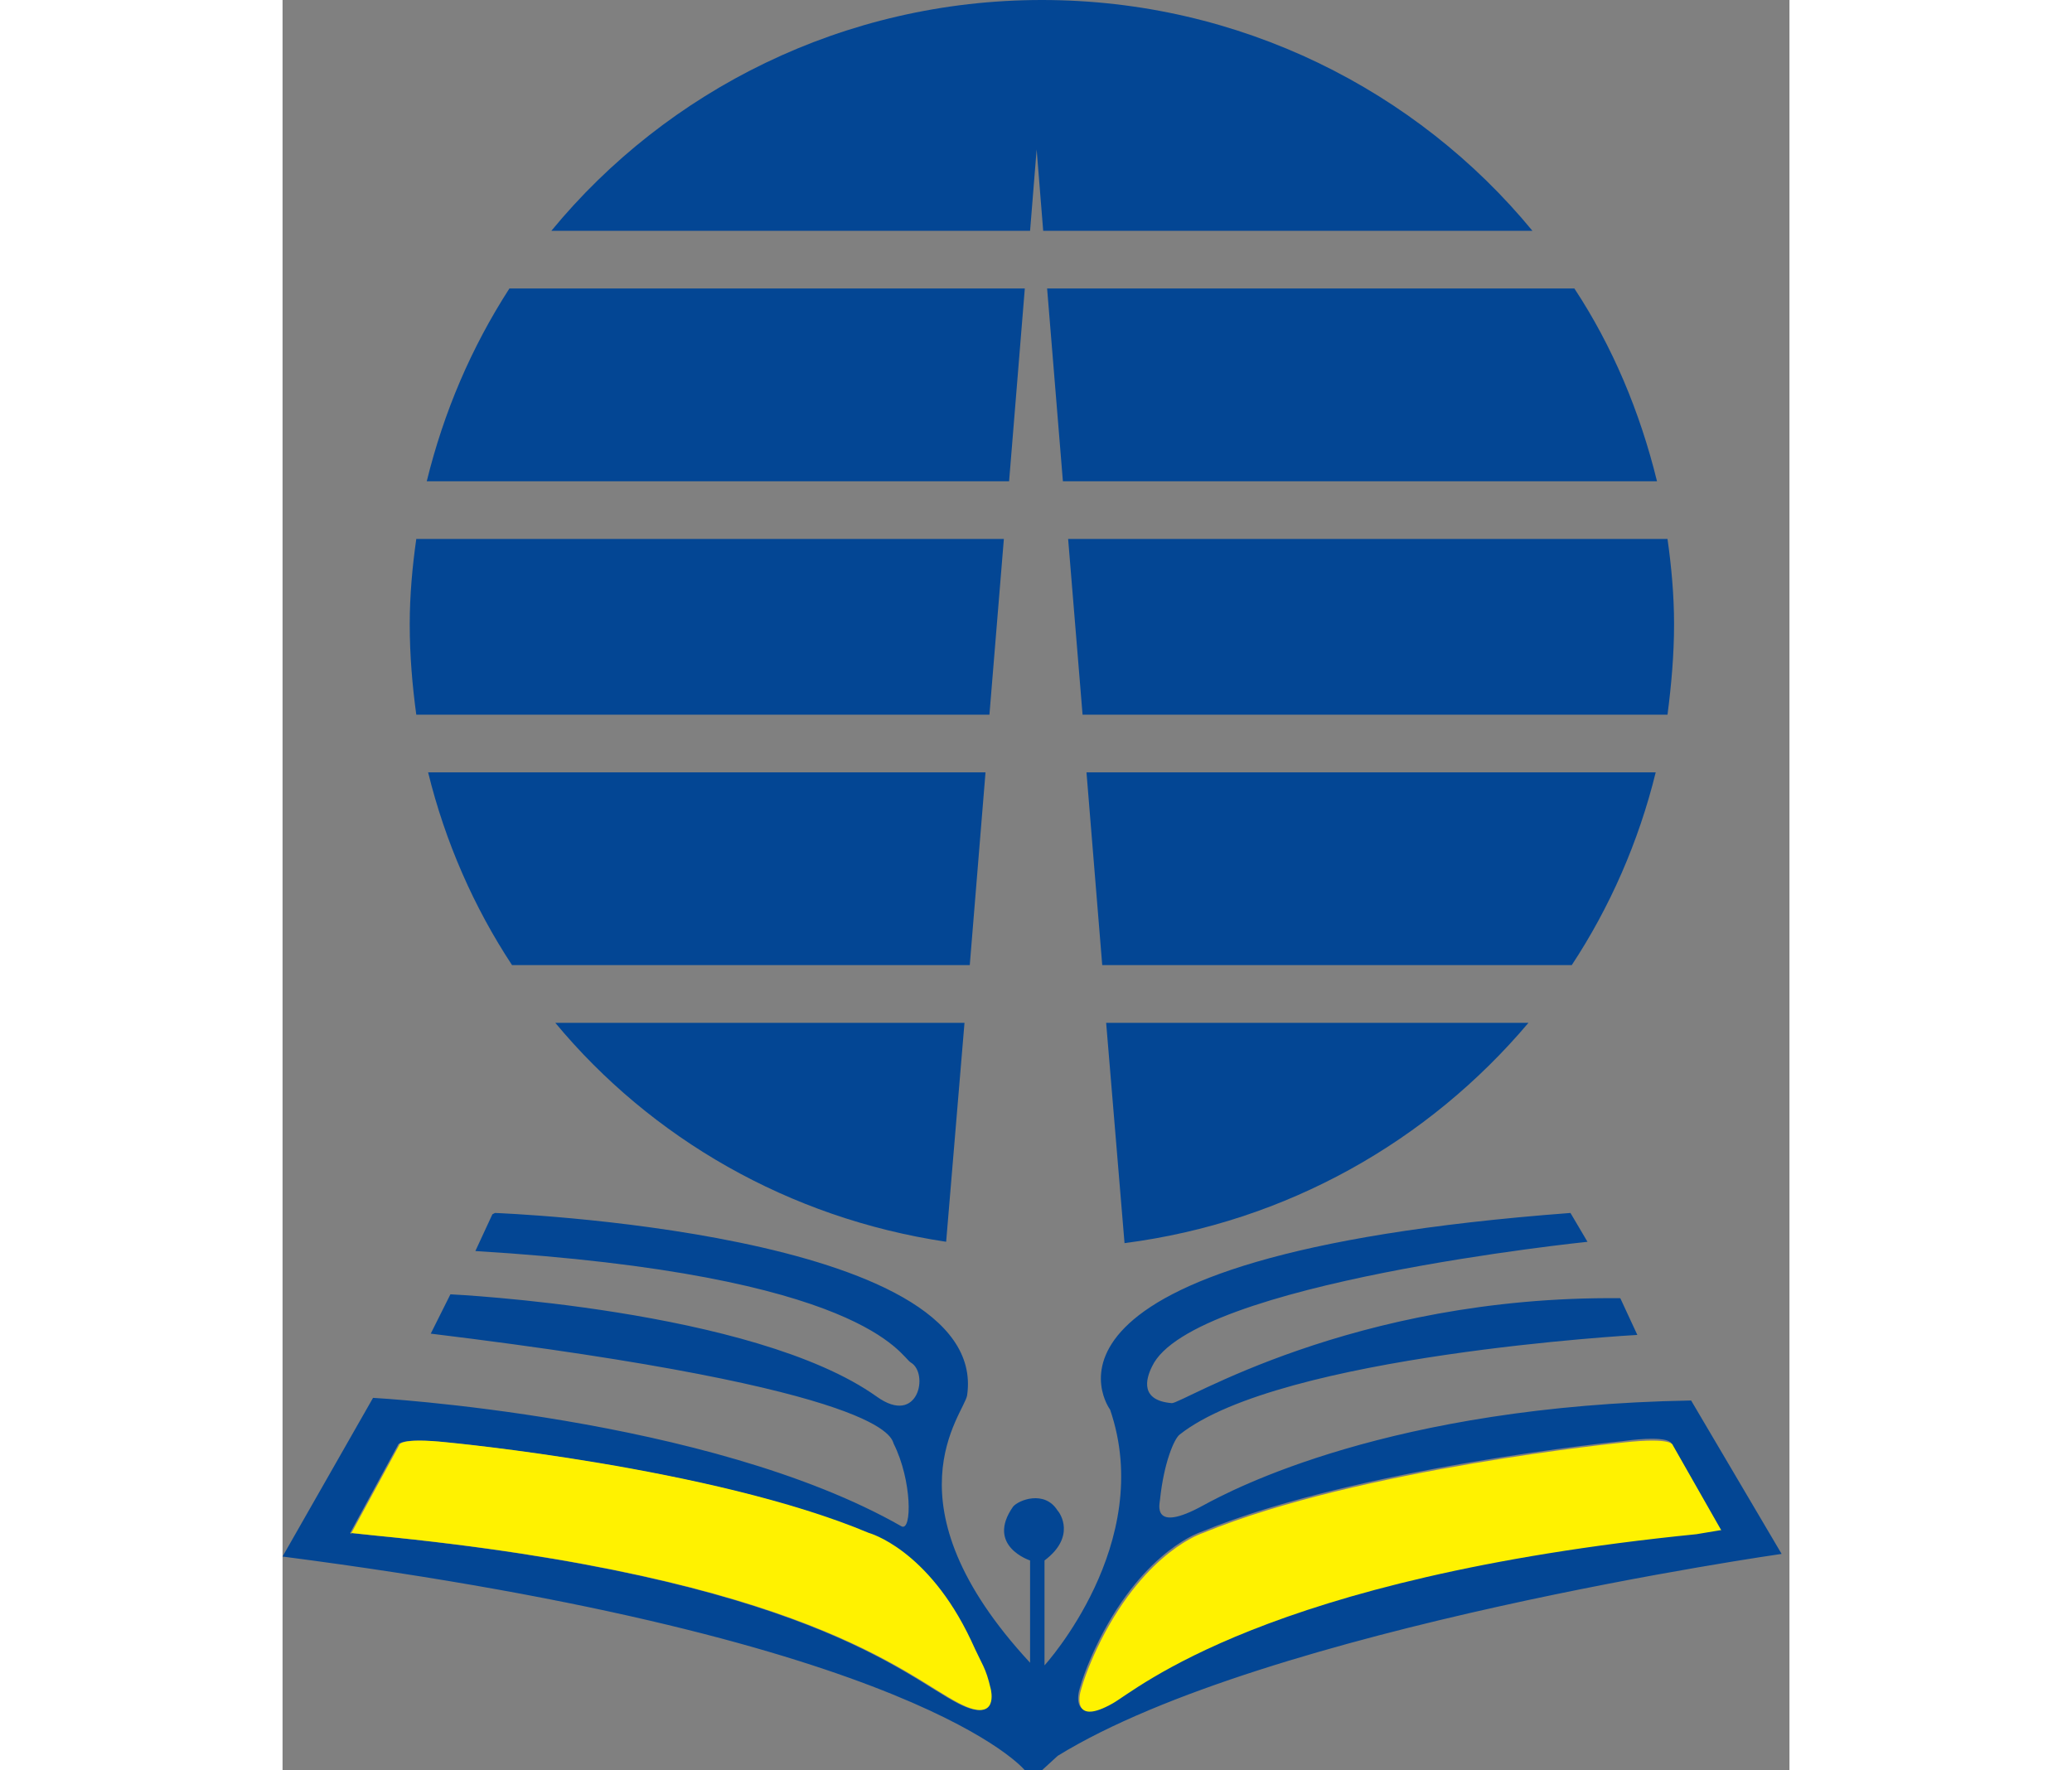 <svg width="55"  viewBox="0 0 40 47" fill="none" xmlns="http://www.w3.org/2000/svg">
<rect x="0" y="0" width="40" height="47" fill="#808080" stroke="none"/>
<path d="M6.092 25.623C5.082 24.091 4.316 22.35 3.864 20.505H18.66L18.242 25.623H6.126H6.092ZM17.615 32.968C13.437 32.342 9.782 30.218 7.24 27.155H18.102L17.615 32.968ZM33.072 27.155C30.426 30.288 26.666 32.447 22.35 33.004L21.862 27.155H33.072ZM36.45 20.505C35.997 22.35 35.231 24.091 34.221 25.623H21.758L21.34 20.505H36.45ZM36.763 14.309C36.867 15.04 36.937 15.806 36.937 16.572C36.937 17.372 36.867 18.173 36.763 18.974H21.236L20.853 14.309H36.763ZM34.291 7.659C35.301 9.191 36.032 10.932 36.484 12.777H20.714L20.295 7.659H34.291ZM7.136 6.127C10.2 2.402 14.9 0 20.157 0C25.413 0 30.113 2.402 33.177 6.127H20.191L20.017 3.969L19.843 6.127H7.171H7.136ZM3.828 12.777C4.281 10.932 5.012 9.225 6.022 7.659H19.703L19.286 12.777H3.828ZM3.376 16.572C3.376 15.806 3.446 15.04 3.55 14.309H19.147L18.764 18.974H3.55C3.446 18.208 3.376 17.407 3.376 16.572Z" fill="#034694"/>
<path d="M1.774 40.697L2.436 40.767C13.855 41.881 16.501 44.492 17.928 45.223C19.007 45.78 18.764 44.841 18.764 44.841C18.625 44.248 18.555 44.248 18.241 43.552C17.093 41.115 15.526 40.698 15.526 40.698C11.383 38.957 4.351 38.295 4.351 38.295C3.063 38.156 3.063 38.365 3.063 38.365L1.775 40.733V40.697H1.774ZM38.155 40.593L36.867 38.33C36.867 38.33 36.867 38.086 35.579 38.26C35.579 38.26 28.547 38.956 24.404 40.663C24.404 40.663 22.907 41.115 21.689 43.517C21.549 43.796 21.306 44.318 21.166 44.805C21.097 45.014 20.957 45.78 22.002 45.188C22.629 44.84 26.041 41.846 37.495 40.697L38.121 40.593H38.155V40.593ZM5.639 32.203C5.639 32.203 18.799 32.69 18.172 37.042C18.102 37.529 15.909 39.897 19.843 44.144V41.429C19.843 41.429 18.66 41.046 19.39 40.002C19.53 39.828 20.226 39.548 20.574 40.106C20.644 40.176 21.061 40.802 20.226 41.429V44.214C20.226 44.214 23.185 40.977 21.967 37.425C21.967 37.425 18.938 33.352 34.187 32.203L34.639 32.969C34.639 32.969 24.126 34.048 23.081 36.277C22.907 36.625 22.768 37.182 23.603 37.252C23.847 37.286 28.373 34.397 35.51 34.466L35.962 35.441C35.962 35.441 26.493 35.964 23.813 38.087C23.673 38.192 23.395 38.818 23.29 39.828C23.29 39.898 23.047 40.733 24.439 39.967C25.205 39.55 29.383 37.322 37.39 37.182L39.792 41.255C39.792 41.255 26.11 43.205 20.575 46.617L20.157 47H19.704C19.704 47 16.919 43.519 0 41.325L2.402 37.112C2.402 37.112 11.315 37.6 16.432 40.524C16.711 40.664 16.711 39.306 16.223 38.331C16.153 38.192 16.223 36.904 3.934 35.407L4.456 34.363C4.456 34.363 12.498 34.746 15.771 37.078C16.884 37.879 17.163 36.451 16.675 36.173C16.397 35.999 15.457 33.841 5.118 33.214L5.57 32.239L5.639 32.203Z" fill="#034694"/>
<path d="M1.81 40.697L2.471 40.767C13.89 41.881 16.536 44.492 17.963 45.223C19.042 45.78 18.799 44.841 18.799 44.841C18.66 44.248 18.59 44.248 18.277 43.552C17.128 41.115 15.561 40.697 15.561 40.697C11.419 38.957 4.386 38.295 4.386 38.295C3.098 38.156 3.098 38.365 3.098 38.365L1.81 40.733V40.697H1.81ZM38.19 40.628L36.902 38.365C36.902 38.365 36.902 38.156 35.614 38.295C35.614 38.295 28.581 38.991 24.439 40.697C24.439 40.697 22.942 41.15 21.723 43.552C21.584 43.83 21.34 44.353 21.201 44.84C21.131 45.049 20.992 45.815 22.037 45.223C22.663 44.874 26.075 41.881 37.529 40.732L38.156 40.627H38.19V40.628Z" fill="#FFF200"/>
</svg>
